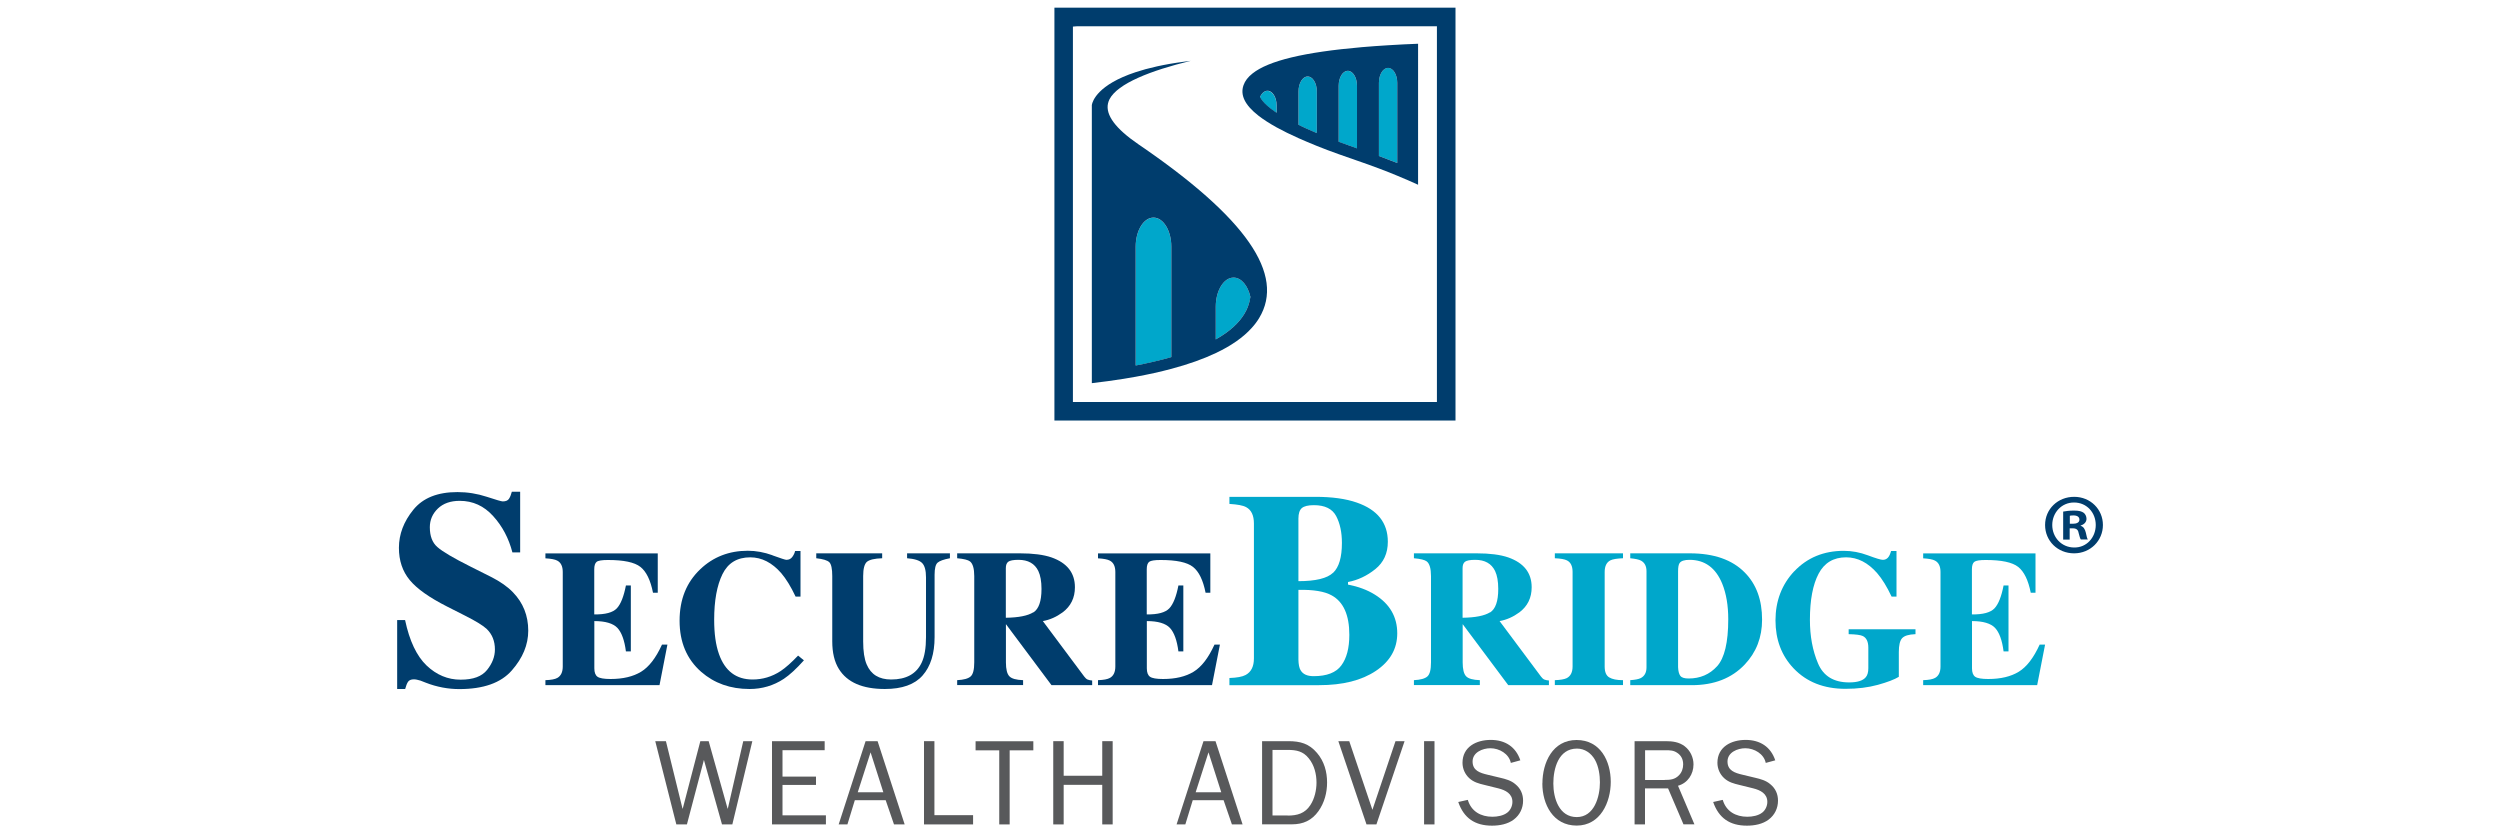 <?xml version="1.0" encoding="UTF-8" standalone="no"?>
<svg xmlns="http://www.w3.org/2000/svg" id="Layer_1" viewBox="0 0 300 100">
  <defs>
    <style>.cls-1{fill:none;}.cls-2{fill:#58595b;}.cls-3{fill:#003d6d;}.cls-4{fill:#00a7cb;}</style>
  </defs>
  <g id="logoMark">
    <path class="cls-3" d="M47.65,74.41h.96c.53,2.5,1.39,4.31,2.58,5.45,1.19,1.13,2.55,1.7,4.08,1.7s2.55-.39,3.18-1.17c.63-.78.94-1.6.94-2.46,0-1-.33-1.82-.98-2.45-.43-.41-1.31-.95-2.64-1.62l-2.13-1.08c-2.11-1.07-3.6-2.12-4.47-3.17-.87-1.05-1.3-2.34-1.3-3.87,0-1.63.58-3.16,1.73-4.57,1.15-1.42,2.91-2.12,5.29-2.12,1.21,0,2.38.19,3.51.56,1.13.37,1.77.56,1.93.56.36,0,.62-.11.75-.32.14-.21.25-.49.34-.84h1v7.28h-.93c-.44-1.69-1.2-3.14-2.31-4.36-1.1-1.22-2.44-1.83-4.01-1.83-1.11,0-1.98.31-2.62.92-.64.62-.97,1.36-.97,2.25,0,1.06.3,1.85.9,2.37.59.53,1.92,1.32,3.98,2.35l2.47,1.24c1.1.56,1.98,1.17,2.63,1.85,1.22,1.26,1.83,2.8,1.83,4.6,0,1.69-.66,3.28-1.97,4.77-1.31,1.5-3.41,2.24-6.3,2.24-.66,0-1.34-.06-2.02-.19-.68-.13-1.35-.32-2.01-.58l-.64-.25c-.15-.04-.29-.08-.43-.11-.14-.03-.26-.04-.35-.04-.34,0-.58.1-.71.3-.13.2-.24.49-.34.86h-.96v-8.28Z" id="logoMark__x3C_CompoundPathItem_x3E_"/>
    <path class="cls-3" d="M65.45,82.21v-.59c.67-.02,1.15-.11,1.43-.27.43-.24.65-.7.65-1.37v-11.34c0-.68-.22-1.14-.67-1.37-.26-.14-.73-.23-1.41-.27v-.59h13.48v4.72h-.57c-.3-1.51-.8-2.54-1.51-3.1-.71-.56-2.01-.83-3.89-.83-.72,0-1.17.07-1.36.22-.19.15-.29.44-.29.89v5.42c1.33.02,2.24-.23,2.71-.73.47-.5.83-1.41,1.09-2.74h.59v7.91h-.59c-.17-1.33-.51-2.27-1.02-2.82-.51-.54-1.44-.82-2.77-.82v5.67c0,.5.13.83.38,1.01.26.18.78.27,1.57.27,1.49,0,2.71-.29,3.66-.87s1.78-1.66,2.51-3.26h.65l-.95,4.87h-13.68Z" id="logoMark__x3C_CompoundPathItem_x3E_-2"/>
    <path class="cls-3" d="M92.69,66.64c1,.36,1.55.54,1.67.54.3,0,.54-.11.71-.34s.29-.47.34-.72h.65v5.47h-.59c-.56-1.19-1.14-2.13-1.72-2.81-1.1-1.26-2.34-1.9-3.72-1.9-1.57,0-2.68.68-3.34,2.03s-.99,3.17-.99,5.45c0,1.68.19,3.05.58,4.14.72,2.03,2.07,3.04,4.03,3.04,1.2,0,2.32-.33,3.36-1.01.59-.39,1.29-1.01,2.1-1.86l.7.57c-.91,1.02-1.72,1.76-2.41,2.22-1.23.81-2.61,1.22-4.11,1.22-2.31,0-4.24-.69-5.81-2.06-1.73-1.52-2.59-3.56-2.59-6.13s.83-4.61,2.48-6.18c1.55-1.48,3.46-2.22,5.71-2.22.98,0,1.96.18,2.96.54Z" id="logoMark__x3C_CompoundPathItem_x3E_-3"/>
    <path class="cls-3" d="M105.86,66.4v.59c-.91.03-1.51.17-1.82.42-.3.25-.46.82-.46,1.72v7.84c0,1.19.14,2.11.42,2.76.51,1.21,1.49,1.81,2.94,1.81,1.8,0,3.01-.67,3.65-2,.35-.73.53-1.76.53-3.08v-7.16c0-.84-.15-1.41-.46-1.73-.31-.32-.91-.51-1.81-.58v-.59h5.14v.59c-.75.14-1.24.32-1.48.53s-.36.69-.36,1.45v7.48c0,1.99-.48,3.52-1.44,4.61s-2.47,1.62-4.53,1.62c-2.69,0-4.53-.8-5.52-2.41-.53-.85-.79-1.96-.79-3.31v-7.83c0-.88-.12-1.43-.35-1.66-.23-.23-.76-.39-1.57-.48v-.59h7.91Z" id="logoMark__x3C_CompoundPathItem_x3E_-4"/>
    <path class="cls-3" d="M114.86,81.62c.79-.04,1.33-.19,1.62-.45.29-.26.43-.82.43-1.69v-10.35c0-.9-.17-1.49-.51-1.76-.23-.18-.74-.31-1.54-.38v-.59h7.53c1.56,0,2.83.16,3.79.49,1.87.66,2.81,1.85,2.81,3.58,0,1.27-.49,2.27-1.47,3.01-.75.55-1.54.9-2.38,1.05l4.97,6.66c.13.18.27.3.41.36s.32.09.54.11v.56h-4.88l-5.46-7.31h-.01v4.58c0,.82.14,1.38.41,1.66.27.29.82.44,1.65.47v.59h-7.91v-.59ZM123.99,73.5c.66-.41.99-1.35.99-2.83,0-.91-.13-1.62-.38-2.15-.43-.89-1.23-1.34-2.38-1.34-.63,0-1.03.08-1.23.23s-.29.41-.29.77v5.95c1.53-.02,2.63-.24,3.29-.65Z" id="logoMark__x3C_CompoundPathItem_x3E_-5"/>
    <path class="cls-3" d="M131.76,82.21v-.59c.67-.02,1.15-.11,1.43-.27.43-.24.65-.7.65-1.37v-11.34c0-.68-.22-1.14-.67-1.37-.26-.14-.73-.23-1.41-.27v-.59h13.48v4.72h-.57c-.3-1.51-.8-2.54-1.51-3.1-.71-.56-2.01-.83-3.89-.83-.72,0-1.17.07-1.37.22-.19.15-.29.44-.29.89v5.42c1.33.02,2.24-.23,2.71-.73.47-.5.83-1.41,1.09-2.74h.59v7.91h-.59c-.17-1.33-.51-2.27-1.02-2.82-.51-.54-1.44-.82-2.77-.82v5.67c0,.5.13.83.38,1.01.26.18.78.27,1.57.27,1.49,0,2.71-.29,3.66-.87s1.78-1.66,2.51-3.26h.65l-.95,4.87h-13.68Z" id="logoMark__x3C_CompoundPathItem_x3E_-6"/>
    <path class="cls-4" d="M147.53,81.36c.9-.03,1.55-.15,1.94-.36.66-.35,1-1.01,1-1.99v-16.19c0-.97-.31-1.63-.93-1.96-.37-.21-1.04-.33-2.01-.39v-.85h10.33c1.99,0,3.65.23,4.96.69,2.48.86,3.72,2.43,3.72,4.7,0,1.38-.5,2.48-1.51,3.29-1.01.81-2.1,1.32-3.27,1.54v.31c1.24.24,2.32.64,3.23,1.21,1.78,1.11,2.68,2.66,2.68,4.64,0,1.85-.85,3.35-2.56,4.5-1.71,1.15-3.98,1.72-6.82,1.72h-10.76v-.85ZM159.97,68.74c.71-.67,1.06-1.87,1.06-3.59,0-1.27-.23-2.35-.69-3.22-.46-.87-1.35-1.31-2.67-1.31-.7,0-1.18.12-1.45.35-.27.23-.41.66-.41,1.26v7.51c2.07,0,3.46-.34,4.16-1.01ZM156.07,80.42c.27.48.79.72,1.57.72,1.58,0,2.69-.43,3.32-1.29.64-.86.96-2.08.96-3.67,0-2.37-.7-3.95-2.11-4.73-.85-.48-2.18-.7-4-.67v8.36c.01.59.1,1.02.26,1.29Z" id="logoMark__x3C_CompoundPathItem_x3E_-7"/>
    <path class="cls-4" d="M169.67,81.62c.79-.04,1.33-.19,1.62-.45.29-.26.43-.82.43-1.69v-10.35c0-.9-.17-1.49-.51-1.76-.23-.18-.74-.31-1.54-.38v-.59h7.53c1.56,0,2.83.16,3.79.49,1.87.66,2.81,1.85,2.81,3.58,0,1.27-.49,2.27-1.47,3.01-.75.55-1.54.9-2.38,1.05l4.97,6.66c.13.18.27.3.41.36s.32.09.54.11v.56h-4.88l-5.46-7.31h-.01v4.58c0,.82.14,1.38.41,1.66.27.29.82.44,1.65.47v.59h-7.91v-.59ZM178.8,73.5c.66-.41.99-1.35.99-2.83,0-.91-.13-1.62-.38-2.15-.43-.89-1.23-1.34-2.38-1.34-.63,0-1.03.08-1.23.23s-.29.41-.29.77v5.95c1.53-.02,2.63-.24,3.29-.65Z" id="logoMark__x3C_CompoundPathItem_x3E_-8"/>
    <path class="cls-4" d="M186.57,81.62c.66-.02,1.14-.1,1.43-.24.47-.24.71-.71.71-1.41v-11.34c0-.69-.22-1.15-.67-1.38-.27-.14-.76-.23-1.46-.26v-.59h8.18v.59c-.73.03-1.23.11-1.51.25-.46.23-.69.7-.69,1.4v11.34c0,.66.18,1.09.55,1.31.37.22.91.33,1.65.33v.59h-8.18v-.59Z" id="logoMark__x3C_CompoundPathItem_x3E_-9"/>
    <path class="cls-4" d="M195.62,81.62c.59-.04,1.01-.12,1.27-.25.46-.24.69-.67.69-1.29v-11.54c0-.6-.22-1.02-.65-1.26-.25-.14-.69-.23-1.3-.29v-.59h7.15c2.89,0,5.09.77,6.6,2.31,1.38,1.4,2.07,3.28,2.07,5.65,0,2.12-.69,3.91-2.08,5.38-1.56,1.65-3.68,2.48-6.35,2.48h-7.39v-.59ZM201.63,81.1c.16.21.49.32,1,.32,1.39,0,2.53-.49,3.42-1.47s1.34-2.86,1.34-5.64c0-1.65-.24-3.07-.72-4.26-.78-1.91-2.09-2.87-3.93-2.87-.61,0-1.01.13-1.19.39-.12.17-.18.49-.18.97v11.52c.02.48.11.83.27,1.04Z" id="logoMark__x3C_CompoundPathItem_x3E_-10"/>
    <path class="cls-4" d="M215.31,68.56c1.55-1.64,3.54-2.46,5.95-2.46.97,0,1.93.18,2.89.54.96.36,1.56.54,1.79.54.25,0,.45-.09.61-.26s.28-.44.38-.8h.65v5.47h-.59c-.56-1.19-1.14-2.13-1.73-2.81-1.1-1.26-2.34-1.9-3.73-1.9-1.51,0-2.61.66-3.3,1.97-.69,1.31-1.04,3.15-1.04,5.53,0,1.95.32,3.69.97,5.22.64,1.53,1.89,2.29,3.73,2.29,1,0,1.67-.21,2.01-.63.2-.24.3-.59.3-1.07v-2.47c0-.71-.22-1.17-.65-1.39-.28-.14-.85-.21-1.71-.23v-.59h8.02v.59c-.81.03-1.34.19-1.61.49-.26.29-.39.84-.39,1.65v2.98c-.52.32-1.36.64-2.51.96-1.16.32-2.45.48-3.89.48-2.6,0-4.67-.82-6.23-2.46-1.45-1.53-2.17-3.45-2.17-5.76s.75-4.29,2.25-5.89Z" id="logoMark__x3C_CompoundPathItem_x3E_-11"/>
    <path class="cls-4" d="M230.78,82.21v-.59c.67-.02,1.15-.11,1.43-.27.43-.24.65-.7.65-1.37v-11.34c0-.68-.22-1.14-.67-1.37-.26-.14-.73-.23-1.41-.27v-.59h13.48v4.72h-.57c-.3-1.51-.8-2.54-1.51-3.1-.71-.56-2.01-.83-3.89-.83-.72,0-1.17.07-1.37.22-.19.15-.29.44-.29.89v5.42c1.33.02,2.24-.23,2.71-.73.47-.5.83-1.41,1.09-2.74h.59v7.91h-.59c-.17-1.33-.51-2.27-1.02-2.82-.51-.54-1.44-.82-2.77-.82v5.67c0,.5.13.83.38,1.01.26.18.78.27,1.57.27,1.49,0,2.71-.29,3.66-.87s1.78-1.66,2.51-3.26h.65l-.95,4.87h-13.68Z" id="logoMark__x3C_CompoundPathItem_x3E_-12"/>
    <path class="cls-2" d="M87.89,98.93h-1.25l-2.17-7.74-2.04,7.74h-1.27l-2.53-9.99h1.28l1.99,8.09h.03l2.11-8.09h1l2.27,8.09h.03l1.85-8.09h1.09l-2.4,9.99Z" id="logoMark__x3C_CompoundPathItem_x3E_-13"/>
    <path class="cls-2" d="M99.1,98.93h-6.46v-9.99h6.32v1.08h-5.06v3.17h4.02v1h-4.02v3.65h5.21v1.08Z" id="logoMark__x3C_CompoundPathItem_x3E_-14"/>
    <path class="cls-2" d="M108.56,98.93h-1.28l-1-2.91h-3.7l-.89,2.91h-1.05l3.23-9.99h1.44l3.25,9.99ZM104.47,90.28l-1.54,4.79h3.07l-1.53-4.79Z" id="logoMark__x3C_CompoundPathItem_x3E_-15"/>
    <path class="cls-2" d="M116.77,98.93h-5.89v-9.99h1.25v8.88h4.64v1.11Z" id="logoMark__x3C_CompoundPathItem_x3E_-16"/>
    <path class="cls-2" d="M121.16,98.93h-1.25v-8.89h-2.84v-1.09h6.93v1.09h-2.84v8.89Z" id="logoMark__x3C_CompoundPathItem_x3E_-17"/>
    <path class="cls-2" d="M132.27,98.93v-4.75h-4.63v4.75h-1.25v-9.99h1.25v4.15h4.63v-4.15h1.25v9.99h-1.25Z" id="logoMark__x3C_CompoundPathItem_x3E_-18"/>
    <path class="cls-2" d="M149.11,98.93h-1.28l-1-2.91h-3.7l-.89,2.91h-1.05l3.23-9.99h1.44l3.25,9.99ZM145.02,90.28l-1.54,4.79h3.07l-1.53-4.79Z" id="logoMark__x3C_CompoundPathItem_x3E_-19"/>
    <path class="cls-2" d="M151.44,88.94h3.16c1.43,0,2.49.29,3.44,1.41.86,1,1.21,2.26,1.21,3.55,0,1.22-.32,2.43-1.03,3.43-.8,1.12-1.83,1.59-3.2,1.59h-3.57v-9.99ZM154.53,97.87c1.15,0,2.07-.26,2.72-1.27.5-.76.73-1.79.73-2.69,0-1.02-.26-2.08-.92-2.9-.68-.86-1.49-1.02-2.53-1.02h-1.83v7.87h1.83Z" id="logoMark__x3C_CompoundPathItem_x3E_-20"/>
    <path class="cls-2" d="M165.17,98.93h-1.19l-3.38-9.99h1.31l2.78,8.24,2.77-8.24h1.09l-3.38,9.99Z" id="logoMark__x3C_CompoundPathItem_x3E_-21"/>
    <path class="cls-2" d="M170.89,98.93v-9.99h1.25v9.99h-1.25Z" id="logoMark__x3C_CompoundPathItem_x3E_-22"/>
    <path class="cls-2" d="M176.14,95.99c.41,1.38,1.56,2.02,2.95,2.02.6,0,1.32-.13,1.79-.5.38-.29.61-.8.61-1.28,0-1-.83-1.41-1.7-1.63l-1.66-.41c-.67-.16-1.28-.32-1.81-.8-.52-.47-.82-1.15-.82-1.85,0-1.92,1.66-2.75,3.39-2.75s3.01.83,3.55,2.45l-1.14.31c-.22-1.09-1.38-1.76-2.45-1.76-.95,0-2.14.5-2.14,1.59s.87,1.37,1.81,1.59l1.5.36c.65.15,1.31.33,1.82.77.63.51.93,1.19.93,1.98,0,.9-.39,1.72-1.12,2.27s-1.7.73-2.61.73c-2.04,0-3.38-.9-4.05-2.84l1.12-.25Z" id="logoMark__x3C_CompoundPathItem_x3E_-23"/>
    <path class="cls-2" d="M185.09,94.01c0-2.49,1.22-5.21,4.1-5.21s4.1,2.56,4.1,5.02-1.25,5.25-4.09,5.25-4.12-2.56-4.12-5.07ZM191.99,93.89c0-.89-.15-1.92-.6-2.72-.45-.79-1.22-1.34-2.15-1.34-2.23,0-2.84,2.4-2.84,4.19s.7,4.03,2.81,4.03,2.78-2.45,2.78-4.16Z" id="logoMark__x3C_CompoundPathItem_x3E_-24"/>
    <path class="cls-2" d="M202.02,98.93l-1.85-4.32h-2.77v4.32h-1.25v-9.99h3.74c.81,0,1.6.1,2.27.61.67.51,1.06,1.34,1.06,2.18,0,1.18-.7,2.24-1.86,2.56l1.97,4.63h-1.31ZM199.75,93.59c.67,0,1.22-.04,1.72-.55.35-.35.51-.83.51-1.31,0-.58-.22-1.06-.7-1.38-.44-.31-.86-.32-1.38-.32h-2.49v3.57h2.34Z" id="logoMark__x3C_CompoundPathItem_x3E_-25"/>
    <path class="cls-2" d="M206.73,95.99c.41,1.38,1.56,2.02,2.95,2.02.6,0,1.32-.13,1.79-.5.38-.29.61-.8.61-1.28,0-1-.83-1.41-1.7-1.63l-1.66-.41c-.67-.16-1.28-.32-1.81-.8-.52-.47-.82-1.15-.82-1.85,0-1.92,1.66-2.75,3.39-2.75s3.01.83,3.55,2.45l-1.14.31c-.22-1.09-1.38-1.76-2.45-1.76-.95,0-2.14.5-2.14,1.59s.87,1.37,1.81,1.59l1.5.36c.65.15,1.31.33,1.82.77.63.51.93,1.19.93,1.98,0,.9-.39,1.72-1.12,2.27s-1.7.73-2.61.73c-2.04,0-3.38-.9-4.05-2.84l1.12-.25Z" id="logoMark__x3C_CompoundPathItem_x3E_-26"/>
    <path class="cls-1" d="M165.85,3.15h-36.59c-.17.01-.34.03-.51.04v43.02h0v2.03h43.68V3.15h-6.59ZM151.08,38.17c-.25.41-.55.81-.9,1.19-1.01,1.12-2.45,2.11-4.28,2.99-1.51.72-3.28,1.35-5.34,1.9-1.32.35-2.74.67-4.28.95-.48.09-.96.17-1.46.25-1.25.2-2.53.37-3.81.52V12.82h0c0-.07,0-.15,0-.22.09-.48.73-2.44,5.26-3.94,1.49-.49,3.4-.94,5.84-1.26.25-.03.51-.07.77-.1-4.82,1.17-8.77,2.72-9.75,4.61-.08.16-.14.33-.18.5-.31,1.39.9,3.03,3.63,4.89,12.93,8.81,17.67,15.64,14.49,20.87ZM170.18,5.9v16.26c-.8-.37-1.64-.73-2.51-1.09-.71-.29-1.44-.58-2.2-.87-.83-.31-1.67-.62-2.56-.92-.02,0-.04-.01-.06-.02-.77-.26-1.5-.52-2.2-.77-.93-.34-1.81-.67-2.62-.99-.79-.31-1.52-.62-2.2-.93-.98-.44-1.86-.87-2.62-1.29-.88-.48-1.61-.95-2.2-1.42-1.62-1.26-2.18-2.46-1.78-3.64.18-.52.55-.99,1.09-1.42,1.93-1.53,6.19-2.54,13.11-3.15,1.08-.09,2.14-.17,3.17-.23,1.28-.08,2.5-.14,3.59-.18v.65Z"/>
    <path class="cls-4" d="M155.82,14.99c.66.32,1.39.65,2.2.99v-5c0-.99-.49-1.79-1.1-1.79s-1.1.8-1.1,1.79v4.01Z"/>
    <path class="cls-4" d="M162.84,10.3c0-.99-.49-1.79-1.1-1.79s-1.1.8-1.1,1.79v6.72c.69.26,1.43.52,2.2.79v-7.51Z"/>
    <path class="cls-4" d="M152.1,10.9c-.37,0-.7.3-.9.76.17.32.45.67.86,1.04.28.25.62.51,1.02.78.04.02.08.05.11.07v-.85c0-.99-.49-1.79-1.1-1.79Z"/>
    <path class="cls-4" d="M167.67,9.94c0-.99-.49-1.79-1.1-1.79s-1.1.8-1.1,1.79v8.78c.76.28,1.49.56,2.2.84v-9.62Z"/>
    <path class="cls-4" d="M138.42,26.12c-1.18,0-2.14,1.56-2.14,3.49v14.26c1.5-.29,2.94-.62,4.28-1.01v-13.25c0-1.93-.96-3.49-2.14-3.49Z"/>
    <path class="cls-4" d="M149.75,36.8c.14-.37.25-.76.3-1.17-.3-1.35-1.09-2.32-2.02-2.32-1.18,0-2.14,1.56-2.14,3.49v3.93c.44-.25.85-.51,1.23-.78,1.25-.9,2.16-1.94,2.63-3.15Z"/>
    <path class="cls-3" d="M163.42,5.66c-6.92.6-11.18,1.62-13.11,3.15-.55.43-.91.9-1.09,1.42-.41,1.18.16,2.37,1.78,3.64.59.46,1.32.93,2.2,1.42.76.42,1.64.85,2.62,1.29.68.3,1.41.61,2.2.93.82.33,1.69.66,2.62.99.7.25,1.43.51,2.2.77.02,0,.04.01.06.02.88.3,1.73.61,2.56.92.76.29,1.49.57,2.2.87.87.36,1.71.72,2.51,1.09V5.25c-1.09.04-2.31.1-3.59.18-1.03.06-2.09.14-3.17.23ZM160.64,17.01v-6.72c0-.99.49-1.79,1.1-1.79s1.1.8,1.1,1.79v7.51c-.77-.27-1.51-.54-2.2-.79ZM167.67,19.56c-.71-.28-1.44-.56-2.2-.84v-8.78c0-.99.49-1.79,1.1-1.79s1.1.8,1.1,1.79v9.62ZM151.2,11.65c.2-.46.53-.76.9-.76.61,0,1.1.8,1.1,1.79v.85s-.08-.05-.11-.07c-.4-.27-.74-.53-1.02-.78-.41-.37-.69-.71-.86-1.04ZM158.02,15.97c-.81-.34-1.54-.67-2.2-.99v-4.01c0-.99.49-1.79,1.1-1.79s1.1.8,1.1,1.79v5Z"/>
    <path class="cls-3" d="M136.59,17.3c-2.72-1.86-3.94-3.5-3.63-4.89.04-.17.1-.34.18-.5.98-1.89,4.94-3.44,9.75-4.61-.26.03-.52.07-.77.1-2.45.32-4.36.77-5.84,1.26-4.54,1.5-5.18,3.46-5.26,3.94,0,.07,0,.14,0,.22h0v33.16c1.29-.15,2.56-.32,3.81-.52.5-.08.98-.17,1.46-.25,1.54-.28,2.97-.6,4.28-.95,2.05-.55,3.83-1.18,5.34-1.9,1.84-.87,3.27-1.87,4.28-2.99.35-.38.65-.78.9-1.19,3.18-5.23-1.56-12.06-14.49-20.87ZM149.75,36.8c-.47,1.21-1.38,2.25-2.63,3.15-.38.27-.79.53-1.23.78v-3.93c0-1.93.96-3.49,2.14-3.49.93,0,1.72.97,2.02,2.32-.06.41-.16.8-.3,1.17ZM136.28,29.6c0-1.93.96-3.49,2.14-3.49s2.14,1.56,2.14,3.49v13.25c-1.35.39-2.79.72-4.28,1.01v-14.26Z"/>
    <path class="cls-3" d="M170.18.92h-43.65v49.54h48.13V.92h-4.48ZM172.43,3.37v44.87h-43.68v-2.02h0V3.19c.17-.01.34-.03.51-.04h43.17v.23Z"/>
  </g>
  <path class="cls-3" d="M248.91,59.62c1.94,0,3.44,1.5,3.44,3.38s-1.5,3.4-3.46,3.4-3.48-1.48-3.48-3.4,1.54-3.38,3.48-3.38h.02ZM248.87,60.3c-1.48,0-2.6,1.22-2.6,2.7s1.11,2.7,2.64,2.7c1.48.02,2.58-1.2,2.58-2.7s-1.09-2.7-2.6-2.7h-.02ZM248.36,64.75h-.78v-3.36c.31-.06.74-.12,1.3-.12.64,0,.93.1,1.17.27.18.14.33.41.33.72,0,.39-.29.68-.7.8v.04c.33.1.51.37.62.82.1.51.16.72.25.82h-.85c-.1-.12-.16-.41-.27-.8-.06-.37-.27-.54-.7-.54h-.37v1.34ZM248.38,62.85h.37c.43,0,.78-.14.78-.49,0-.31-.23-.51-.72-.51-.21,0-.35.02-.43.04v.97Z" id="fullLogo"/>
</svg>
